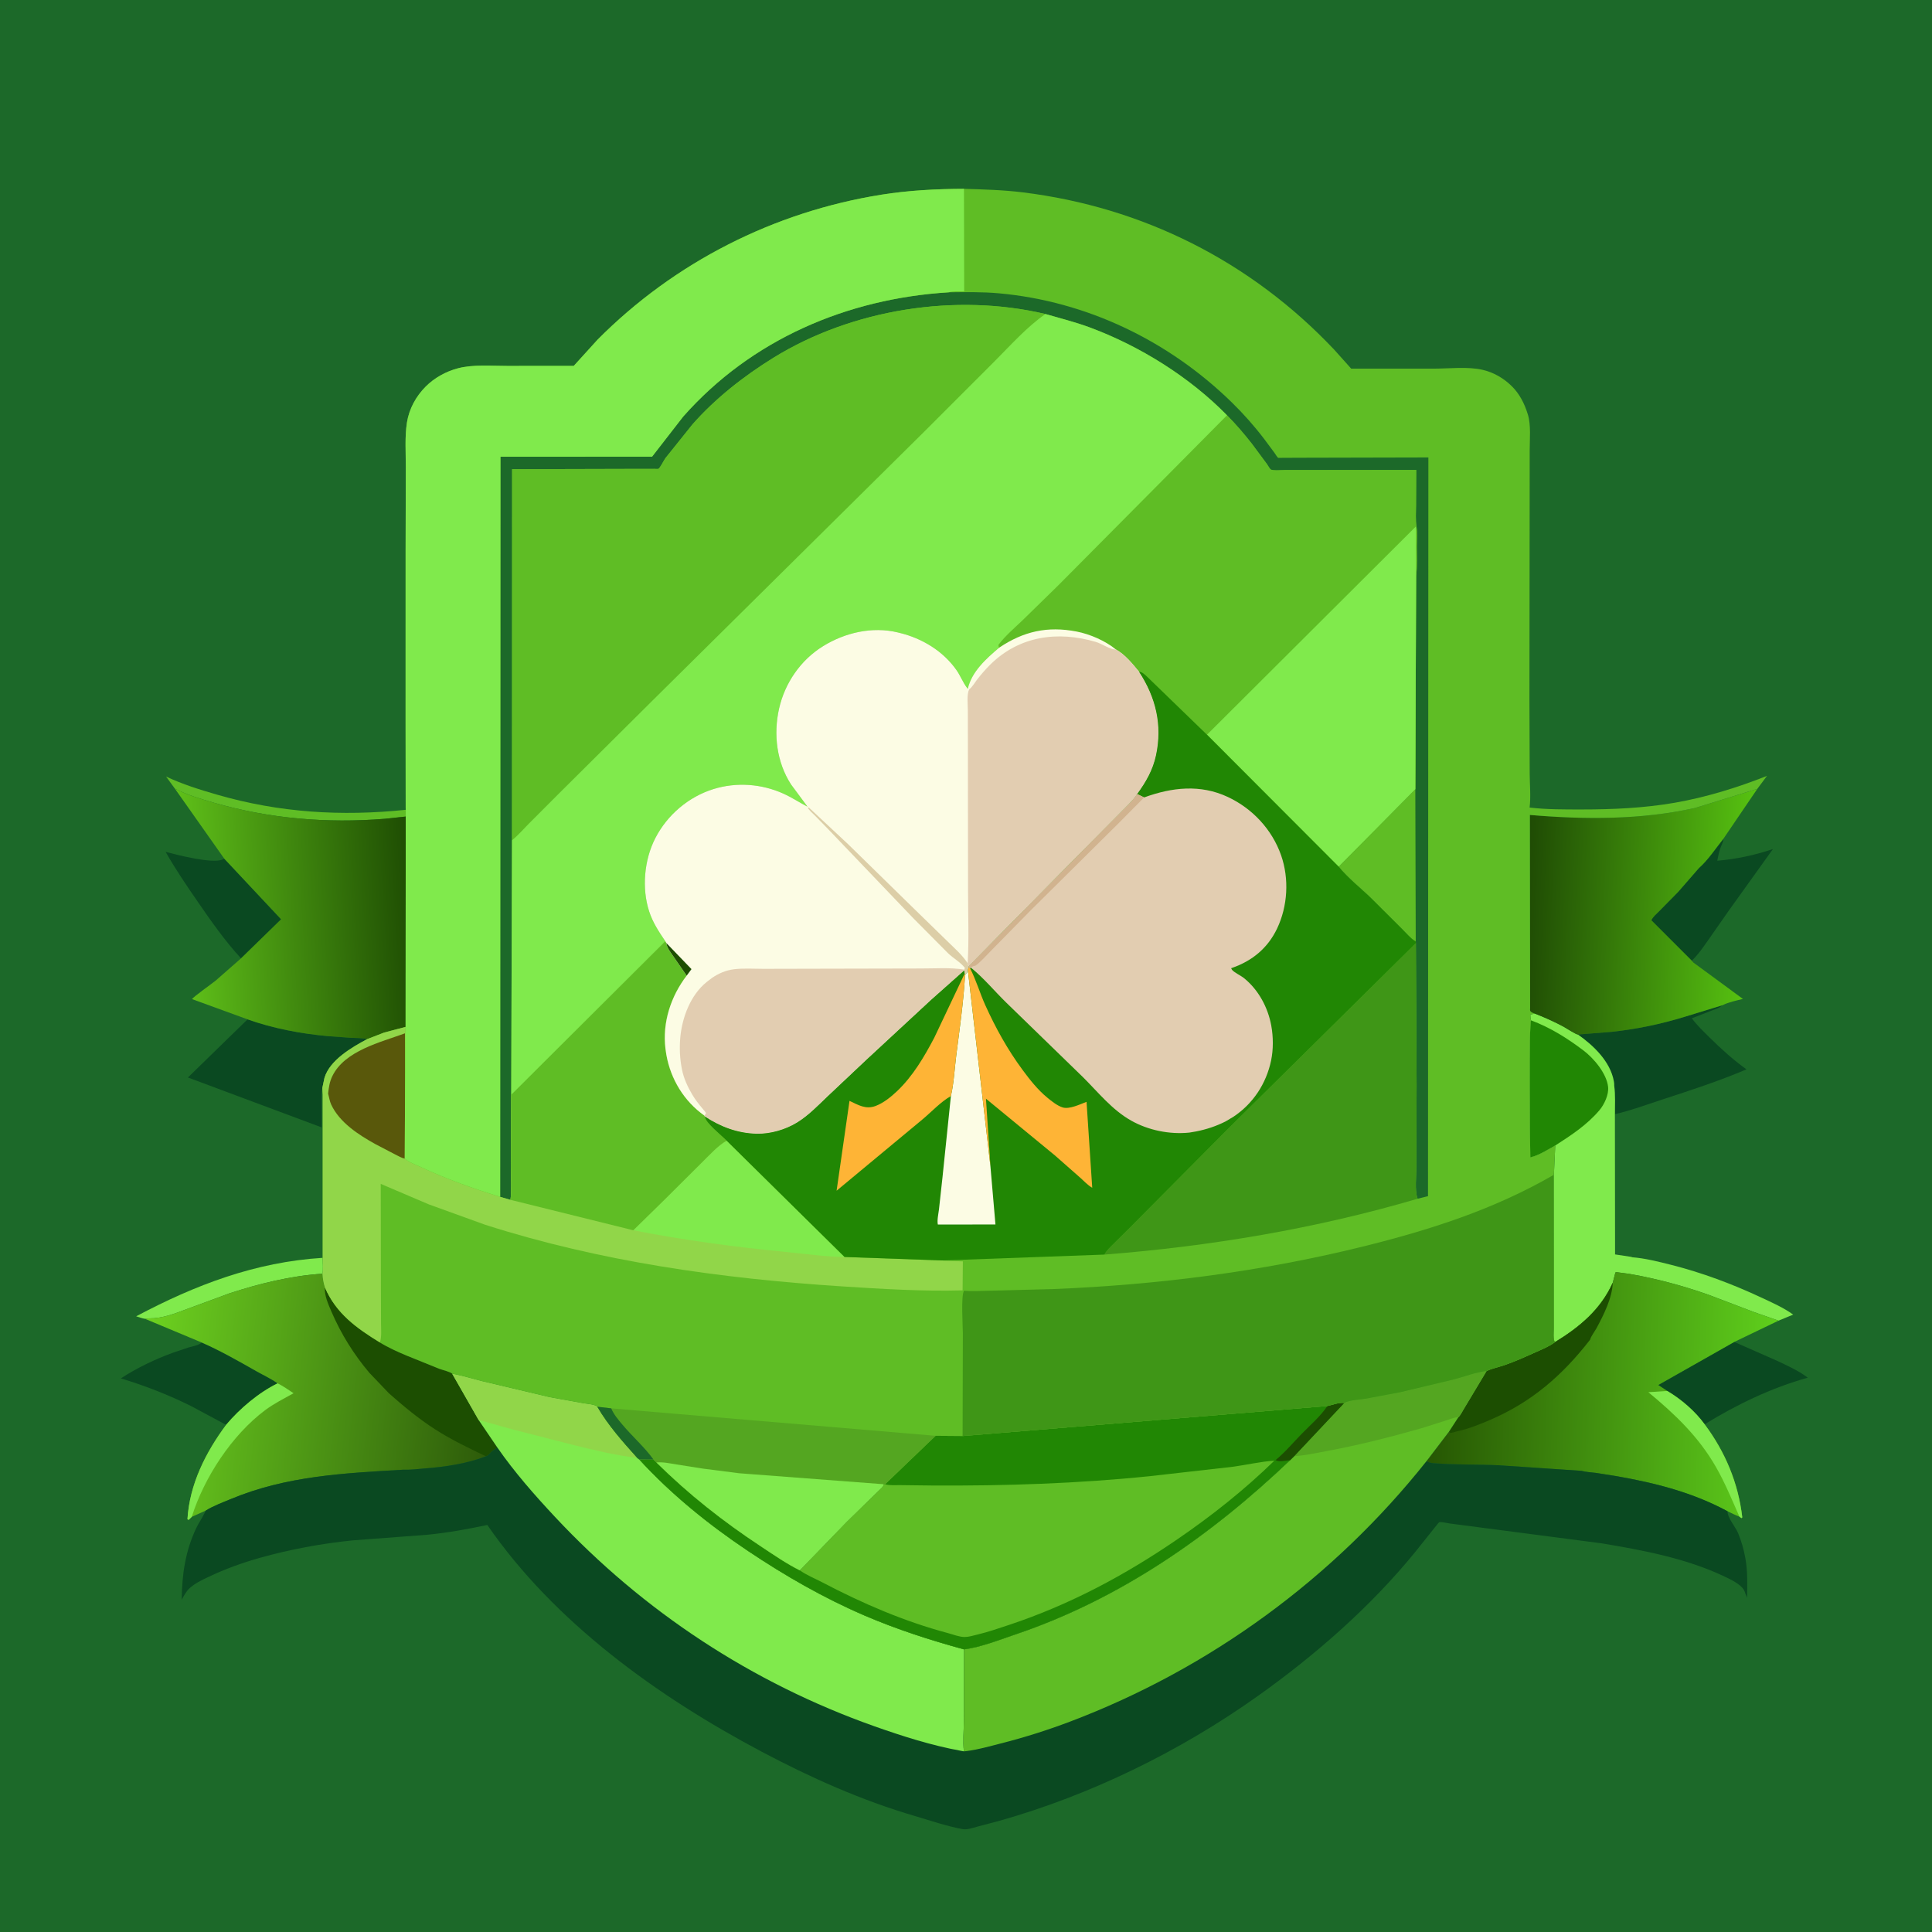 <svg version="1.1" xmlns="http://www.w3.org/2000/svg" style="display: block;" viewBox="0 0 2048 2048" width="1024" height="1024">
<defs>
	<linearGradient id="Gradient1" gradientUnits="userSpaceOnUse" x1="1617.41" y1="959.312" x2="1854.6" y2="970.747">
		<stop class="stop0" offset="0" stop-opacity="1" stop-color="rgb(31,75,4)"/>
		<stop class="stop1" offset="1" stop-opacity="1" stop-color="rgb(87,194,17)"/>
	</linearGradient>
	<linearGradient id="Gradient2" gradientUnits="userSpaceOnUse" x1="434.76" y1="959.973" x2="194.441" y2="974.704">
		<stop class="stop0" offset="0" stop-opacity="1" stop-color="rgb(31,78,3)"/>
		<stop class="stop1" offset="1" stop-opacity="1" stop-color="rgb(95,192,25)"/>
	</linearGradient>
	<linearGradient id="Gradient3" gradientUnits="userSpaceOnUse" x1="1514.16" y1="1470.15" x2="1880.78" y2="1480.31">
		<stop class="stop0" offset="0" stop-opacity="1" stop-color="rgb(38,86,3)"/>
		<stop class="stop1" offset="1" stop-opacity="1" stop-color="rgb(95,207,28)"/>
	</linearGradient>
	<linearGradient id="Gradient4" gradientUnits="userSpaceOnUse" x1="517.193" y1="1505.19" x2="147.658" y2="1464.21">
		<stop class="stop0" offset="0" stop-opacity="1" stop-color="rgb(46,92,10)"/>
		<stop class="stop1" offset="1" stop-opacity="1" stop-color="rgb(109,210,32)"/>
	</linearGradient>
</defs>
<path transform="translate(0,0)" fill="rgb(28,105,41)" d="M -0 -0 L 2048 0 L 2048 2048 L -0 2048 L -0 -0 z"/>
<path transform="translate(0,0)" fill="rgb(95,189,37)" d="M 185.382 835.99 L 176.04 823.171 C 193.484 831.411 211.77 837.077 230.267 842.425 C 296.304 861.516 361.883 865.49 430.117 858.426 L 430.121 865.6 L 407.763 867.973 C 346.757 872.905 285.582 867.823 226.683 850.899 C 212.867 846.929 198.15 842.623 185.382 835.99 z"/>
<path transform="translate(0,0)" fill="rgb(128,234,76)" d="M 153.615 1397.96 C 150.667 1397.61 147.214 1396.17 144.331 1395.34 C 206.97 1362.09 270.666 1337.75 342.083 1333.36 C 342.057 1338.4 342.834 1345.37 341.844 1350.2 C 308.575 1352.3 274.713 1360.67 243.099 1371.04 L 198.01 1387.69 C 184.969 1392.58 172.117 1397.68 157.999 1397.53 C 156.511 1397.52 155.08 1397.74 153.615 1397.96 z"/>
<path transform="translate(0,0)" fill="rgb(10,73,33)" d="M 255.5 1015.89 C 238.761 997.823 223.777 976.446 209.82 956.185 C 197.874 938.845 185.944 921.381 175.588 903.028 C 187.737 906.251 225.401 915.959 236.186 911.03 L 237.742 910.248 L 297.987 974.491 L 255.5 1015.89 z"/>
<path transform="translate(0,0)" fill="rgb(10,73,33)" d="M 1826.92 889.053 C 1826.68 893.094 1824.71 895.893 1823.46 899.651 C 1822.08 903.832 1821.2 908.076 1820.38 912.391 C 1840.27 910.791 1860.48 906.421 1879.39 900.029 L 1832.29 965.722 L 1810.03 997.606 C 1804.77 1004.99 1799.98 1012.13 1793.34 1018.37 L 1750.52 975.543 C 1751.96 972.028 1756.16 968.557 1758.84 965.844 L 1778.88 945.5 L 1800.92 920.197 C 1810.48 911.859 1818.89 899.017 1826.92 889.053 z"/>
<path transform="translate(0,0)" fill="rgb(10,73,33)" d="M 1838.38 1422.52 L 1882.43 1441.9 C 1893.8 1447.23 1906.32 1452.8 1916.32 1460.4 C 1878.17 1470.98 1840.65 1489 1806.98 1509.81 C 1796.96 1495.98 1782.02 1483.11 1767.34 1474.48 L 1757.79 1468.18 L 1838.38 1422.52 z"/>
<path transform="translate(0,0)" fill="rgb(10,73,33)" d="M 239.693 1510.4 L 202.79 1490.62 C 178.655 1478.58 153.909 1468.98 128.137 1461.13 C 145.303 1449.95 164.313 1440.86 183.541 1433.86 L 200.087 1428.3 C 204.107 1427.11 208.728 1426.53 212.303 1424.27 L 213.929 1423.17 C 234.01 1432 252.736 1442.73 271.793 1453.53 C 279.15 1457.7 287.428 1461.52 294.307 1466.4 C 274.278 1476.19 254.022 1493.31 239.693 1510.4 z"/>
<path transform="translate(0,0)" fill="rgb(10,73,33)" d="M 1784.75 1078.18 L 1826 1065.54 L 1825.27 1066.1 C 1823.18 1067.65 1821.49 1068.61 1819.06 1069.47 L 1793.43 1079.44 C 1798.97 1087.02 1805.86 1093.46 1812.52 1100.05 C 1824.64 1112.07 1837.46 1123.59 1851.33 1133.57 C 1822.44 1145.89 1791.63 1155.88 1761.77 1165.64 C 1745.27 1171.04 1728.82 1177.21 1711.87 1181.05 C 1711.88 1171.07 1712.46 1160.72 1711.13 1150.82 C 1711.19 1149.15 1711 1147.61 1710.7 1145.97 C 1706.87 1125.11 1689.2 1108.26 1672.62 1096.61 L 1708.47 1093.79 C 1734.49 1090.96 1759.75 1085.8 1784.75 1078.18 z"/>
<path transform="translate(0,0)" fill="rgb(10,73,33)" d="M 262.421 1080.56 C 289.079 1090.09 319.241 1095.81 347.385 1098.31 L 372.02 1100.09 C 377.705 1100.38 383.718 1100.12 389.235 1101.52 C 373.013 1110.13 349.672 1123.68 343.977 1142.5 L 341.668 1153.41 C 340.221 1158.24 340.729 1163.54 340.749 1168.55 L 340.937 1195.07 L 199.21 1142.18 L 262.421 1080.56 z"/>
<path transform="translate(0,0)" fill="rgb(128,234,76)" d="M 1626.93 1074.4 C 1637.43 1078.5 1647.51 1082.99 1657.46 1088.32 C 1659.8 1089.58 1670.83 1096.76 1672.62 1096.61 C 1689.2 1108.26 1706.87 1125.11 1710.7 1145.97 C 1711 1147.61 1711.19 1149.15 1711.13 1150.82 C 1712.46 1160.72 1711.88 1171.07 1711.87 1181.05 L 1712.04 1329.74 L 1729.64 1332.4 L 1729.8 1332.71 C 1743.66 1333.77 1757.48 1337.26 1770.95 1340.65 C 1803.97 1348.97 1836.3 1361.05 1867.13 1375.49 C 1878.39 1380.76 1890.79 1386.24 1900.85 1393.54 L 1885.33 1399.95 L 1859.33 1390.87 L 1811.4 1372.61 C 1784.19 1362.99 1756.33 1355.48 1727.91 1350.49 L 1714.98 1348.74 C 1713.3 1348.44 1713.98 1348.44 1712.4 1348.84 L 1709.56 1359.84 C 1696.74 1388.34 1674.29 1406.9 1648.2 1422.84 C 1646.16 1419.01 1647.03 1412.63 1647.03 1408.31 L 1647.01 1373.42 L 1646.93 1245.44 L 1647.22 1244.74 L 1648.64 1214.27 C 1640.48 1218.81 1631.32 1224.78 1622.18 1226.89 C 1621.85 1211.59 1620.5 1085.69 1623.02 1081.61 C 1622.28 1079.53 1622.32 1077.68 1622.23 1075.5 L 1626.93 1074.4 z"/>
<path transform="translate(0,0)" fill="rgb(33,135,4)" d="M 1623.02 1081.61 C 1643.56 1089.36 1661.03 1100.33 1678.48 1113.49 C 1689.45 1121.76 1703.11 1137.93 1704.65 1152.12 C 1705.53 1160.34 1700.62 1170.8 1695.45 1176.9 C 1682.22 1192.51 1665.66 1203.31 1648.64 1214.27 C 1640.48 1218.81 1631.32 1224.78 1622.18 1226.89 C 1621.85 1211.59 1620.5 1085.69 1623.02 1081.61 z"/>
<path transform="translate(0,0)" fill="url(#Gradient1)" d="M 1796.5 856.565 L 1862.83 836.247 L 1826.92 889.053 C 1818.89 899.017 1810.48 911.859 1800.92 920.197 L 1778.88 945.5 L 1758.84 965.844 C 1756.16 968.557 1751.96 972.028 1750.52 975.543 L 1793.34 1018.37 L 1795.08 1020.34 L 1847.6 1058.92 C 1840.56 1060.63 1832.48 1062.3 1826 1065.54 L 1784.75 1078.18 C 1759.75 1085.8 1734.49 1090.96 1708.47 1093.79 L 1672.62 1096.61 C 1670.83 1096.76 1659.8 1089.58 1657.46 1088.32 C 1647.51 1082.99 1637.43 1078.5 1626.93 1074.4 C 1625.27 1073.85 1623.77 1073.55 1622.52 1072.23 C 1621.59 1071.24 1621.98 1069.76 1621.98 1068.47 L 1621.75 863.88 C 1679.62 868.822 1739.6 869.132 1796.5 856.565 z"/>
<path transform="translate(0,0)" fill="url(#Gradient2)" d="M 185.382 835.99 C 198.15 842.623 212.867 846.929 226.683 850.899 C 285.582 867.823 346.757 872.905 407.763 867.973 L 430.121 865.6 L 429.962 1088.56 L 407.289 1094.52 L 389.235 1101.52 C 383.718 1100.12 377.705 1100.38 372.02 1100.09 L 347.385 1098.31 C 319.241 1095.81 289.079 1090.09 262.421 1080.56 L 203.609 1059.11 C 204.465 1056.99 224.71 1042.69 228.5 1039.58 L 255.5 1015.89 L 297.987 974.491 L 237.742 910.248 L 185.382 835.99 z"/>
<path transform="translate(0,0)" fill="url(#Gradient3)" d="M 1709.56 1359.84 L 1712.4 1348.84 C 1713.98 1348.44 1713.3 1348.44 1714.98 1348.74 L 1727.91 1350.49 C 1756.33 1355.48 1784.19 1362.99 1811.4 1372.61 L 1859.33 1390.87 L 1885.33 1399.95 L 1838.38 1422.52 L 1757.79 1468.18 L 1767.34 1474.48 C 1782.02 1483.11 1796.96 1495.98 1806.98 1509.81 C 1828.8 1538.99 1842.71 1572.18 1846.88 1608.5 L 1846 1609.28 L 1843.84 1607.68 C 1839.52 1606.16 1835.37 1603.93 1831.23 1601.98 C 1794.11 1582.03 1755.15 1572.12 1713.9 1564.85 L 1691.5 1561.3 C 1686.51 1560.64 1681.23 1560.53 1676.38 1559.16 L 1589.09 1553.26 C 1565.77 1552.16 1542.11 1552.95 1518.9 1550.95 C 1516.15 1550.71 1514.58 1550.12 1512.17 1548.86 L 1535.9 1517.75 L 1545.98 1502.26 C 1547.38 1501.55 1551.34 1494.13 1552.28 1492.61 L 1575.81 1453.37 C 1581.77 1450.55 1588.69 1449.21 1594.95 1447.04 C 1606.04 1443.21 1616.77 1438.35 1627.47 1433.55 C 1634.41 1430.43 1642.1 1427.38 1648.2 1422.84 C 1674.29 1406.9 1696.74 1388.34 1709.56 1359.84 z"/>
<path transform="translate(0,0)" fill="rgb(128,234,76)" d="M 1843.84 1607.68 C 1835.95 1589.82 1828.59 1571.81 1818.84 1554.84 C 1800.44 1522.82 1775.5 1499.08 1747.32 1475.79 L 1767.34 1474.48 C 1782.02 1483.11 1796.96 1495.98 1806.98 1509.81 C 1828.8 1538.99 1842.71 1572.18 1846.88 1608.5 L 1846 1609.28 L 1843.84 1607.68 z"/>
<path transform="translate(0,0)" fill="rgb(28,78,1)" d="M 1709.56 1359.84 C 1709.11 1375.75 1699.8 1394.17 1692.39 1407.89 C 1690.64 1411.11 1686.33 1416.75 1685.59 1420.1 C 1656.37 1457.75 1623.79 1486.22 1579.49 1505.18 C 1568.28 1509.98 1556.67 1514.68 1544.72 1517.22 C 1543.79 1517.42 1542.9 1517.74 1541.99 1517.99 L 1537.51 1519.01 L 1535.9 1517.75 L 1545.98 1502.26 C 1547.38 1501.55 1551.34 1494.13 1552.28 1492.61 L 1575.81 1453.37 C 1581.77 1450.55 1588.69 1449.21 1594.95 1447.04 C 1606.04 1443.21 1616.77 1438.35 1627.47 1433.55 C 1634.41 1430.43 1642.1 1427.38 1648.2 1422.84 C 1674.29 1406.9 1696.74 1388.34 1709.56 1359.84 z"/>
<path transform="translate(0,0)" fill="url(#Gradient4)" d="M 153.615 1397.96 C 155.08 1397.74 156.511 1397.52 157.999 1397.53 C 172.117 1397.68 184.969 1392.58 198.01 1387.69 L 243.099 1371.04 C 274.713 1360.67 308.575 1352.3 341.844 1350.2 C 342.119 1355.5 342.89 1359.72 344.412 1364.76 C 356.387 1392.39 377.707 1407.67 402.694 1423.03 C 411.636 1428.55 421.325 1432.88 431 1436.95 L 465.711 1450.99 C 468.78 1452.14 477.344 1454.16 479.365 1456.17 L 507.347 1505.2 L 527.317 1534.59 C 523.469 1536.69 521.113 1538.32 518.307 1541.68 C 517.306 1542.88 516.51 1543.27 515.03 1543.69 C 495.25 1551.5 471.701 1554.94 450.606 1556.58 C 443.069 1557.17 435.159 1558.28 427.613 1557.94 C 364.585 1561.64 303.755 1564.43 244.525 1589.12 C 235.799 1592.75 226.142 1596.33 218.123 1601.29 L 203.287 1607.9 L 200 1611.13 L 198.715 1610.5 C 200.894 1573.51 217.991 1539.63 239.693 1510.4 C 254.022 1493.31 274.278 1476.19 294.307 1466.4 C 287.428 1461.52 279.15 1457.7 271.793 1453.53 C 252.736 1442.73 234.01 1432 213.929 1423.17 L 153.615 1397.96 z"/>
<path transform="translate(0,0)" fill="rgb(128,234,76)" d="M 294.307 1466.4 C 300.193 1469.32 305.727 1473.26 311.202 1476.89 C 301.014 1482.57 290.447 1487.81 281.079 1494.82 C 245.842 1521.18 216.387 1566.19 203.287 1607.9 L 200 1611.13 L 198.715 1610.5 C 200.894 1573.51 217.991 1539.63 239.693 1510.4 C 254.022 1493.31 274.278 1476.19 294.307 1466.4 z"/>
<path transform="translate(0,0)" fill="rgb(28,78,1)" d="M 412.326 1477 L 391.406 1455.08 C 374.823 1435.39 361.413 1413.86 351.268 1390.2 C 348.02 1382.63 343.683 1372.99 344.412 1364.76 C 356.387 1392.39 377.707 1407.67 402.694 1423.03 C 411.636 1428.55 421.325 1432.88 431 1436.95 L 465.711 1450.99 C 468.78 1452.14 477.344 1454.16 479.365 1456.17 L 507.347 1505.2 L 527.317 1534.59 C 523.469 1536.69 521.113 1538.32 518.307 1541.68 C 517.306 1542.88 516.51 1543.27 515.03 1543.69 C 496.534 1534.85 478.509 1526.27 461.212 1515.14 C 443.521 1503.77 428.059 1490.86 412.326 1477 z"/>
<path transform="translate(0,0)" fill="rgb(10,73,33)" d="M 1424.96 1487.2 C 1430.72 1484.19 1441.03 1483.84 1447.72 1482.73 L 1484.51 1475.85 L 1541.25 1462.3 C 1552.53 1459.33 1564.25 1454.73 1575.81 1453.37 L 1552.28 1492.61 C 1551.34 1494.13 1547.38 1501.55 1545.98 1502.26 L 1535.9 1517.75 L 1512.17 1548.86 C 1514.58 1550.12 1516.15 1550.71 1518.9 1550.95 C 1542.11 1552.95 1565.77 1552.16 1589.09 1553.26 L 1676.38 1559.16 C 1681.23 1560.53 1686.51 1560.64 1691.5 1561.3 L 1713.9 1564.85 C 1755.15 1572.12 1794.11 1582.03 1831.23 1601.98 C 1831.31 1609.32 1839.54 1618.21 1842.5 1625.27 C 1846.03 1633.71 1848.55 1642.93 1850.19 1651.93 C 1852.72 1665.75 1852.12 1679.71 1852.06 1693.71 L 1850.05 1689 C 1849.4 1687.19 1849.62 1687.2 1848.65 1685.5 C 1845.04 1679.16 1834.47 1674.24 1828.06 1671.18 C 1787.67 1651.9 1741.73 1643.33 1697.87 1636 L 1570.83 1619.41 L 1537 1614.99 C 1534.37 1614.65 1528.19 1613.08 1525.79 1613.57 C 1525.3 1613.67 1523.53 1615.98 1523.06 1616.53 L 1500.1 1645.28 C 1452.9 1703.32 1393.59 1755.08 1332.71 1798.29 C 1250.57 1856.58 1156 1902.92 1059 1930.24 L 1036.04 1936.31 C 1030.95 1937.69 1025.3 1939.86 1020.01 1938.88 C 1003.4 1935.8 986.281 1929.9 970.045 1925.13 C 913.255 1908.48 859.363 1884.41 807.163 1856.74 C 697.155 1798.41 587.959 1720.01 516.564 1616.51 C 495.614 1620.97 474.537 1624.78 453.205 1626.88 L 373.528 1632.89 C 340.701 1636.27 307.389 1642.37 275.6 1651.34 C 256.955 1656.59 238.558 1663.2 221.062 1671.56 C 213.939 1674.96 206.524 1678.39 200.696 1683.84 C 197.15 1687.15 194.937 1691.64 192.593 1695.83 C 192.965 1668.9 196.366 1644.61 207.93 1620 C 210.707 1614.09 214.61 1608.82 217.346 1602.99 L 218.123 1601.29 C 226.142 1596.33 235.799 1592.75 244.525 1589.12 C 303.755 1564.43 364.585 1561.64 427.613 1557.94 C 435.159 1558.28 443.069 1557.17 450.606 1556.58 C 471.701 1554.94 495.25 1551.5 515.03 1543.69 C 516.51 1543.27 517.306 1542.88 518.307 1541.68 C 521.113 1538.32 523.469 1536.69 527.317 1534.59 L 507.347 1505.2 L 479.365 1456.17 C 490.082 1458.2 500.738 1461.5 511.329 1464.17 L 582.656 1481.07 L 618.644 1487.56 C 622.312 1488.18 630.491 1488.66 633.176 1491.17 C 644.663 1510.96 660.225 1528.4 675.477 1545.37 L 677.634 1547.07 L 692.714 1547.17 L 695.864 1550.27 C 730.169 1584.12 766.393 1612.67 806.584 1639.19 C 819.808 1647.92 833.592 1657.54 847.782 1664.57 L 897.564 1613.17 L 934.605 1577.02 C 935.887 1575.73 936.321 1575.1 936.707 1573.34 L 938.216 1573.34 L 991.724 1522 L 1020.4 1522.23 L 1407.08 1490.42 C 1413.14 1489.14 1418.66 1486.59 1424.96 1487.2 z"/>
<path transform="translate(0,0)" fill="rgb(128,234,76)" d="M 479.365 1456.17 C 490.082 1458.2 500.738 1461.5 511.329 1464.17 L 582.656 1481.07 L 618.644 1487.56 C 622.312 1488.18 630.491 1488.66 633.176 1491.17 C 644.663 1510.96 660.225 1528.4 675.477 1545.37 L 677.634 1547.07 C 711.439 1583.99 751.156 1616.08 792.701 1643.91 C 832.052 1670.26 872.74 1693.69 916.299 1712.44 C 950.51 1727.16 985.999 1738.58 1021.9 1748.41 L 1021.73 1823.81 C 1021.73 1834.22 1020.46 1846.35 1021.8 1856.5 L 1018.46 1855.9 C 987.516 1850.28 956.534 1840.4 926.909 1829.92 C 797.255 1784.02 682.044 1708.3 588.182 1607.84 C 566.604 1584.74 545.338 1560.56 527.317 1534.59 L 507.347 1505.2 L 479.365 1456.17 z"/>
<path transform="translate(0,0)" fill="rgb(145,214,73)" d="M 479.365 1456.17 C 490.082 1458.2 500.738 1461.5 511.329 1464.17 L 582.656 1481.07 L 618.644 1487.56 C 622.312 1488.18 630.491 1488.66 633.176 1491.17 C 644.663 1510.96 660.225 1528.4 675.477 1545.37 C 652.349 1542.75 630.289 1537.29 607.739 1531.73 L 541.946 1514.86 L 507.347 1505.2 L 479.365 1456.17 z"/>
<path transform="translate(0,0)" fill="rgb(95,189,37)" d="M 1424.96 1487.2 C 1430.72 1484.19 1441.03 1483.84 1447.72 1482.73 L 1484.51 1475.85 L 1541.25 1462.3 C 1552.53 1459.33 1564.25 1454.73 1575.81 1453.37 L 1552.28 1492.61 C 1551.34 1494.13 1547.38 1501.55 1545.98 1502.26 L 1535.9 1517.75 L 1512.17 1548.86 C 1413.6 1673.01 1282.45 1768.9 1134.19 1825.02 C 1110.23 1834.09 1085.82 1841.79 1061 1848.1 C 1048.98 1851.16 1036.8 1854.66 1024.48 1856.24 L 1021.8 1856.5 C 1020.46 1846.35 1021.73 1834.22 1021.73 1823.81 L 1021.9 1748.41 C 1040.18 1745.98 1059.13 1738.38 1076.57 1732.49 C 1187.23 1695.12 1283.59 1627.9 1367.55 1547.84 L 1371.95 1543.56 L 1424.96 1487.2 z"/>
<path transform="translate(0,0)" fill="rgb(84,166,33)" d="M 1424.96 1487.2 C 1430.72 1484.19 1441.03 1483.84 1447.72 1482.73 L 1484.51 1475.85 L 1541.25 1462.3 C 1552.53 1459.33 1564.25 1454.73 1575.81 1453.37 L 1552.28 1492.61 C 1551.34 1494.13 1547.38 1501.55 1545.98 1502.26 C 1541.29 1502.47 1536.35 1504.59 1531.89 1506.05 L 1506.24 1514.16 C 1473.24 1523.51 1439.49 1532.13 1405.73 1538.31 C 1394.69 1540.33 1383.15 1542.99 1371.95 1543.56 L 1424.96 1487.2 z"/>
<path transform="translate(0,0)" fill="rgb(95,189,37)" d="M 1407.08 1490.42 C 1413.14 1489.14 1418.66 1486.59 1424.96 1487.2 L 1371.95 1543.56 L 1367.55 1547.84 C 1283.59 1627.9 1187.23 1695.12 1076.57 1732.49 C 1059.13 1738.38 1040.18 1745.98 1021.9 1748.41 C 985.999 1738.58 950.51 1727.16 916.299 1712.44 C 872.74 1693.69 832.052 1670.26 792.701 1643.91 C 751.156 1616.08 711.439 1583.99 677.634 1547.07 L 692.714 1547.17 L 695.864 1550.27 C 730.169 1584.12 766.393 1612.67 806.584 1639.19 C 819.808 1647.92 833.592 1657.54 847.782 1664.57 L 897.564 1613.17 L 934.605 1577.02 C 935.887 1575.73 936.321 1575.1 936.707 1573.34 L 938.216 1573.34 L 991.724 1522 L 1020.4 1522.23 L 1407.08 1490.42 z"/>
<path transform="translate(0,0)" fill="rgb(33,135,4)" d="M 1407.08 1490.42 C 1413.14 1489.14 1418.66 1486.59 1424.96 1487.2 L 1371.95 1543.56 L 1367.55 1547.84 C 1283.59 1627.9 1187.23 1695.12 1076.57 1732.49 C 1059.13 1738.38 1040.18 1745.98 1021.9 1748.41 C 985.999 1738.58 950.51 1727.16 916.299 1712.44 C 872.74 1693.69 832.052 1670.26 792.701 1643.91 C 751.156 1616.08 711.439 1583.99 677.634 1547.07 L 692.714 1547.17 L 695.864 1550.27 C 730.169 1584.12 766.393 1612.67 806.584 1639.19 C 819.808 1647.92 833.592 1657.54 847.782 1664.57 C 854.918 1669.69 863.852 1673.26 871.666 1677.35 C 914.361 1699.72 958.293 1718.75 1005 1731.19 C 1010.44 1732.64 1017.03 1735.32 1022.59 1735.29 C 1027 1735.27 1031.79 1733.75 1036.07 1732.72 C 1047.48 1729.98 1058.85 1726.06 1069.99 1722.35 C 1134.23 1700.93 1192.19 1669.95 1247.98 1631.76 C 1284.61 1606.68 1319.04 1579.39 1350.87 1548.39 C 1336.15 1549.27 1321.25 1552.91 1306.6 1554.86 L 1219 1564.78 C 1142.71 1572.63 1065.29 1575.14 988.606 1574.71 L 954.026 1574.29 C 949.204 1574.21 942.71 1574.85 938.216 1573.34 L 991.724 1522 L 1020.4 1522.23 L 1407.08 1490.42 z"/>
<path transform="translate(0,0)" fill="rgb(28,78,1)" d="M 1407.08 1490.42 C 1413.14 1489.14 1418.66 1486.59 1424.96 1487.2 L 1371.95 1543.56 L 1367.55 1547.84 C 1362.7 1548.3 1356.38 1550.07 1352.09 1547.8 C 1361.92 1539.81 1370.57 1529.45 1379.42 1520.36 C 1388.39 1511.14 1400 1501.15 1407.08 1490.42 z"/>
<path transform="translate(0,0)" fill="rgb(95,189,37)" d="M 1021.84 200.17 C 1042.66 200.774 1063.28 201.344 1083.98 203.882 C 1211.53 219.518 1326.01 277.177 1414.21 370.558 L 1432.33 390.765 L 1519.93 390.769 C 1536.4 390.763 1555.54 388.386 1571.57 392.019 C 1583.36 394.692 1594 400.951 1602.58 409.392 C 1610.56 417.242 1615.83 427.413 1619.15 438 L 1619.64 439.5 C 1623.06 450.743 1621.52 465.929 1621.54 477.727 L 1621.49 541.1 L 1621.26 741.37 L 1621.55 820.175 C 1621.61 831.654 1622.86 844.718 1621.45 856.042 C 1639.63 858.188 1658.46 858.07 1676.75 858.075 C 1709.55 858.083 1742.68 856.586 1775.06 850.985 C 1808.27 845.24 1841.78 834.874 1873.07 822.478 L 1862.83 836.247 L 1796.5 856.565 C 1739.6 869.132 1679.62 868.822 1621.75 863.88 L 1621.98 1068.47 C 1621.98 1069.76 1621.59 1071.24 1622.52 1072.23 C 1623.77 1073.55 1625.27 1073.85 1626.93 1074.4 L 1622.23 1075.5 C 1622.32 1077.68 1622.28 1079.53 1623.02 1081.61 C 1620.5 1085.69 1621.85 1211.59 1622.18 1226.89 C 1631.32 1224.78 1640.48 1218.81 1648.64 1214.27 L 1647.22 1244.74 L 1646.93 1245.44 L 1647.01 1373.42 L 1647.03 1408.31 C 1647.03 1412.63 1646.16 1419.01 1648.2 1422.84 C 1642.1 1427.38 1634.41 1430.43 1627.47 1433.55 C 1616.77 1438.35 1606.04 1443.21 1594.95 1447.04 C 1588.69 1449.21 1581.77 1450.55 1575.81 1453.37 C 1564.25 1454.73 1552.53 1459.33 1541.25 1462.3 L 1484.51 1475.85 L 1447.72 1482.73 C 1441.03 1483.84 1430.72 1484.19 1424.96 1487.2 C 1418.66 1486.59 1413.14 1489.14 1407.08 1490.42 L 1020.4 1522.23 L 991.724 1522 L 938.216 1573.34 L 936.707 1573.34 C 936.321 1575.1 935.887 1575.73 934.605 1577.02 L 897.564 1613.17 L 847.782 1664.57 C 833.592 1657.54 819.808 1647.92 806.584 1639.19 C 766.393 1612.67 730.169 1584.12 695.864 1550.27 L 692.714 1547.17 L 677.634 1547.07 L 675.477 1545.37 C 660.225 1528.4 644.663 1510.96 633.176 1491.17 C 630.491 1488.66 622.312 1488.18 618.644 1487.56 L 582.656 1481.07 L 511.329 1464.17 C 500.738 1461.5 490.082 1458.2 479.365 1456.17 C 477.344 1454.16 468.78 1452.14 465.711 1450.99 L 431 1436.95 C 421.325 1432.88 411.636 1428.55 402.694 1423.03 C 377.707 1407.67 356.387 1392.39 344.412 1364.76 C 342.89 1359.72 342.119 1355.5 341.844 1350.2 C 342.834 1345.37 342.057 1338.4 342.083 1333.36 L 342.083 1160.34 L 341.668 1153.41 L 343.977 1142.5 C 349.672 1123.68 373.013 1110.13 389.235 1101.52 L 407.289 1094.52 L 429.962 1088.56 L 430.121 865.6 L 430.117 858.426 L 430.052 856.666 L 429.947 765.107 L 429.969 582.972 L 430.176 495.363 C 430.228 479.973 428.988 463.077 431.393 447.866 C 433.685 433.372 440.906 420.226 451.154 409.887 C 460.385 400.574 472.753 393.74 485.435 390.42 C 501.624 386.181 520.697 387.92 537.392 387.899 L 608.195 387.863 L 633.519 359.969 C 714.945 278.058 820.31 224.565 934.5 206.358 C 963.277 201.77 992.737 200.276 1021.84 200.17 z"/>
<path transform="translate(0,0)" fill="rgb(84,166,33)" d="M 633.176 1491.17 L 647.916 1492.92 L 991.724 1522 L 938.216 1573.34 L 936.707 1573.34 C 936.321 1575.1 935.887 1575.73 934.605 1577.02 L 897.564 1613.17 L 847.782 1664.57 C 833.592 1657.54 819.808 1647.92 806.584 1639.19 C 766.393 1612.67 730.169 1584.12 695.864 1550.27 L 692.714 1547.17 L 677.634 1547.07 L 675.477 1545.37 C 660.225 1528.4 644.663 1510.96 633.176 1491.17 z"/>
<path transform="translate(0,0)" fill="rgb(28,105,41)" d="M 633.176 1491.17 L 647.916 1492.92 C 650.515 1499.27 655.433 1505 659.817 1510.23 C 670.255 1522.67 683.345 1534.09 692.714 1547.17 L 677.634 1547.07 L 675.477 1545.37 C 660.225 1528.4 644.663 1510.96 633.176 1491.17 z"/>
<path transform="translate(0,0)" fill="rgb(128,234,76)" d="M 695.864 1550.27 C 703.173 1549.63 709.981 1551.23 717.156 1552.38 L 745.1 1556.79 L 783.58 1561.71 L 936.707 1573.34 C 936.321 1575.1 935.887 1575.73 934.605 1577.02 L 897.564 1613.17 L 847.782 1664.57 C 833.592 1657.54 819.808 1647.92 806.584 1639.19 C 766.393 1612.67 730.169 1584.12 695.864 1550.27 z"/>
<path transform="translate(0,0)" fill="rgb(28,105,41)" d="M 1005.61 309.861 C 1023.28 309.674 1041.24 309.325 1058.84 310.915 C 1152.14 319.345 1238.86 361.265 1305.64 426.436 C 1317.95 438.445 1329.73 451.723 1340.14 465.41 L 1351.09 480.16 C 1351.9 481.265 1353.89 484.655 1354.88 485.326 C 1355.1 485.479 1359.37 485.307 1359.74 485.305 L 1383.17 485.217 L 1514.13 484.912 L 1513.74 1267.99 L 1502.72 1270.71 L 1502.4 1269.7 C 1499.69 1261.41 1501.38 1247.17 1501.34 1238.25 L 1501.66 1150.18 L 1500.89 999.749 L 1500.75 998.064 C 1495.15 994.794 1490.36 988.838 1485.78 984.274 L 1453.94 952.608 C 1442.57 941.462 1428.98 931.03 1419.02 918.679 L 1500.29 836.556 L 1501.16 610.061 C 1502.59 600.041 1501.85 588.94 1501.89 578.788 C 1501.92 572.402 1502.66 564.909 1501.63 558.661 C 1500.39 551.188 1501.04 543.016 1501.07 535.443 L 1501.25 498.156 L 1361.38 498.316 C 1358.24 498.301 1349.75 499.151 1347.1 497.736 C 1346.08 497.191 1343.95 493.239 1343.05 492 L 1327.01 470.353 C 1318.77 459.831 1310.09 449.711 1300.69 440.221 C 1260.93 399.605 1208.1 366.663 1154.88 346.977 C 1139.52 341.293 1123.86 337.442 1108.18 332.866 C 1012.94 310.421 903.238 327.762 819.875 379.245 C 788.741 398.472 758.22 422.35 734.026 449.895 L 705.398 485.627 C 703.623 488.06 699.987 495.646 697.981 497.001 C 697.603 497.257 694.248 497.006 693.495 497.007 L 672.298 497.037 L 542.861 497.373 L 542.736 890.719 L 541.918 1160.42 L 541.521 1236.62 C 541.556 1248.1 542.547 1260.53 541.167 1271.87 L 530.189 1268.72 L 530.505 484.166 L 691.233 484.084 L 724.219 441.588 C 796.458 359.878 897.835 316.534 1005.61 309.861 z"/>
<path transform="translate(0,0)" fill="rgb(95,189,37)" d="M 1419.02 918.679 L 1500.29 836.556 L 1500.75 998.064 C 1495.15 994.794 1490.36 988.838 1485.78 984.274 L 1453.94 952.608 C 1442.57 941.462 1428.98 931.03 1419.02 918.679 z"/>
<path transform="translate(0,0)" fill="rgb(63,150,23)" d="M 1500.89 999.749 L 1501.66 1150.18 L 1501.34 1238.25 C 1501.38 1247.17 1499.69 1261.41 1502.4 1269.7 L 1502.72 1270.71 C 1394.88 1302.46 1282.73 1321.18 1170.72 1329.91 C 1172.85 1325.66 1177.21 1321.72 1180.55 1318.4 L 1198 1301.11 L 1301.38 1196.99 L 1500.89 999.749 z"/>
<path transform="translate(0,0)" fill="rgb(145,214,73)" d="M 705.214 997.674 L 706.296 999.575 C 707.073 1004.69 710.401 1008.86 713.277 1013.04 L 727.916 1034.21 C 711.119 1056.11 701.989 1083.92 705.415 1111.66 L 705.663 1113.5 C 709.014 1139.36 722.127 1163.48 742.758 1179.65 L 746.815 1182.7 L 747.196 1183.56 C 747.582 1190.18 765.305 1203.83 770.265 1209.15 L 895.245 1332.44 L 999.468 1336.14 L 1000.51 1336.3 L 1020.68 1337.12 L 1020.39 1367.86 C 977.941 1369.02 934.263 1366.32 891.902 1363.57 C 764.258 1355.28 636.57 1337.39 514.382 1298.33 L 454.763 1276.77 L 403.588 1254.96 L 403.772 1367.46 L 403.902 1402.73 C 403.909 1409.2 404.78 1416.9 402.694 1423.03 C 377.707 1407.67 356.387 1392.39 344.412 1364.76 C 342.89 1359.72 342.119 1355.5 341.844 1350.2 C 342.834 1345.37 342.057 1338.4 342.083 1333.36 L 342.083 1160.34 L 341.668 1153.41 L 343.977 1142.5 C 349.672 1123.68 373.013 1110.13 389.235 1101.52 L 407.289 1094.52 L 429.962 1088.56 L 429.375 1157.26 L 429.066 1228.18 C 433.676 1232.19 440.356 1234.43 445.915 1237.03 C 473.192 1249.83 501.446 1259.8 530.189 1268.72 L 541.167 1271.87 C 542.547 1260.53 541.556 1248.1 541.521 1236.62 L 541.918 1160.42 L 705.214 997.674 z"/>
<path transform="translate(0,0)" fill="rgb(89,88,11)" d="M 347.805 1159.33 C 348.527 1152.64 349.315 1146.9 352.294 1140.74 C 365.376 1113.7 403.669 1104.79 429.266 1095.38 L 429.375 1157.26 L 429.066 1228.18 C 425.639 1227.53 422.297 1225.43 419.143 1223.89 L 398 1212.85 C 380.256 1203.04 359.842 1189.89 351.059 1170.82 C 349.403 1167.23 348.903 1163.13 347.805 1159.33 z"/>
<path transform="translate(0,0)" fill="rgb(128,234,76)" d="M 671.308 1304.13 L 703.73 1272.4 L 744.9 1231.43 C 752.598 1223.93 760.89 1214.48 770.265 1209.15 L 895.245 1332.44 C 875.117 1332.18 854.536 1329.22 834.477 1327.28 C 779.711 1321.97 725.313 1314.73 671.308 1304.13 z"/>
<path transform="translate(0,0)" fill="rgb(95,189,37)" d="M 705.214 997.674 L 706.296 999.575 C 707.073 1004.69 710.401 1008.86 713.277 1013.04 L 727.916 1034.21 C 711.119 1056.11 701.989 1083.92 705.415 1111.66 L 705.663 1113.5 C 709.014 1139.36 722.127 1163.48 742.758 1179.65 L 746.815 1182.7 L 747.196 1183.56 C 747.582 1190.18 765.305 1203.83 770.265 1209.15 C 760.89 1214.48 752.598 1223.93 744.9 1231.43 L 703.73 1272.4 L 671.308 1304.13 L 541.167 1271.87 C 542.547 1260.53 541.556 1248.1 541.521 1236.62 L 541.918 1160.42 L 705.214 997.674 z"/>
<path transform="translate(0,0)" fill="rgb(63,150,23)" d="M 1021.9 1368.19 C 1030.95 1369.11 1040.96 1368.25 1050.11 1368.17 L 1117.63 1366.42 C 1227.81 1361.87 1337.12 1347.97 1444.26 1321.5 C 1515 1304.03 1583.58 1282.19 1646.93 1245.44 L 1647.01 1373.42 L 1647.03 1408.31 C 1647.03 1412.63 1646.16 1419.01 1648.2 1422.84 C 1642.1 1427.38 1634.41 1430.43 1627.47 1433.55 C 1616.77 1438.35 1606.04 1443.21 1594.95 1447.04 C 1588.69 1449.21 1581.77 1450.55 1575.81 1453.37 C 1564.25 1454.73 1552.53 1459.33 1541.25 1462.3 L 1484.51 1475.85 L 1447.72 1482.73 C 1441.03 1483.84 1430.72 1484.19 1424.96 1487.2 C 1418.66 1486.59 1413.14 1489.14 1407.08 1490.42 L 1020.4 1522.23 L 1020.67 1413.25 C 1020.64 1405.35 1018.55 1373.58 1021.9 1368.19 z"/>
<path transform="translate(0,0)" fill="rgb(95,189,37)" d="M 1300.69 440.221 C 1310.09 449.711 1318.77 459.831 1327.01 470.353 L 1343.05 492 C 1343.95 493.239 1346.08 497.191 1347.1 497.736 C 1349.75 499.151 1358.24 498.301 1361.38 498.316 L 1501.25 498.156 L 1501.07 535.443 C 1501.04 543.016 1500.39 551.188 1501.63 558.661 C 1502.66 564.909 1501.92 572.402 1501.89 578.788 C 1501.85 588.94 1502.59 600.041 1501.16 610.061 L 1500.29 836.556 L 1419.02 918.679 L 1279.46 778.83 L 1215.5 716.874 C 1212.95 714.725 1210.93 712.31 1207.43 712.077 C 1200.47 703.643 1192.63 693.884 1182.95 688.507 C 1171.76 679.287 1155.43 672.208 1141.27 669.464 C 1110.37 663.478 1084.9 669.204 1059.02 686.66 C 1058.54 685.561 1058.54 684.682 1058.44 683.5 C 1065.9 673.695 1075.5 665.618 1084.37 657.118 L 1121.44 620.863 L 1232.68 508.817 L 1300.69 440.221 z"/>
<path transform="translate(0,0)" fill="rgb(128,234,76)" d="M 1279.46 778.83 L 1500.95 558.038 L 1501.16 610.061 L 1500.29 836.556 L 1419.02 918.679 L 1279.46 778.83 z"/>
<path transform="translate(0,0)" fill="rgb(95,189,37)" d="M 542.736 890.719 L 542.861 497.373 L 672.298 497.037 L 693.495 497.007 C 694.248 497.006 697.603 497.257 697.981 497.001 C 699.987 495.646 703.623 488.06 705.398 485.627 L 734.026 449.895 C 758.22 422.35 788.741 398.472 819.875 379.245 C 903.238 327.762 1012.94 310.421 1108.18 332.866 C 1088.65 346.451 1071.5 365.72 1054.71 382.555 L 981.711 455.603 L 692.434 741.881 L 591.87 841.788 L 560.495 873.215 C 554.772 878.957 549.05 885.68 542.736 890.719 z"/>
<path transform="translate(0,0)" fill="rgb(128,234,76)" d="M 430.117 858.426 L 430.052 856.666 L 429.947 765.107 L 429.969 582.972 L 430.176 495.363 C 430.228 479.973 428.988 463.077 431.393 447.866 C 433.685 433.372 440.906 420.226 451.154 409.887 C 460.385 400.574 472.753 393.74 485.435 390.42 C 501.624 386.181 520.697 387.92 537.392 387.899 L 608.195 387.863 L 633.519 359.969 C 714.945 278.058 820.31 224.565 934.5 206.358 C 963.277 201.77 992.737 200.276 1021.84 200.17 L 1022.08 308.921 C 1016.88 308.999 1010.59 308.405 1005.61 309.861 C 897.835 316.534 796.458 359.878 724.219 441.588 L 691.233 484.084 L 530.505 484.166 L 530.189 1268.72 C 501.446 1259.8 473.192 1249.83 445.915 1237.03 C 440.356 1234.43 433.676 1232.19 429.066 1228.18 L 429.375 1157.26 L 429.962 1088.56 L 430.121 865.6 L 430.117 858.426 z"/>
<path transform="translate(0,0)" fill="rgb(128,234,76)" d="M 1108.18 332.866 C 1123.86 337.442 1139.52 341.293 1154.88 346.977 C 1208.1 366.663 1260.93 399.605 1300.69 440.221 L 1232.68 508.817 L 1121.44 620.863 L 1084.37 657.118 C 1075.5 665.618 1065.9 673.695 1058.44 683.5 C 1058.54 684.682 1058.54 685.561 1059.02 686.66 C 1045.43 698.182 1029.9 712.034 1025.9 730.182 L 1025.13 729.203 C 1020.81 723.576 1018.13 716.363 1013.98 710.428 C 999.806 690.133 977.352 676.565 953.5 670.85 L 951.557 670.371 C 924.497 663.824 895.394 670.679 872.121 685.194 C 848.541 699.901 831.98 724.101 825.87 751.094 C 819.715 778.293 823.258 807.906 838.53 831.544 L 856.018 855.153 C 847.392 850.663 839.291 845.265 830.413 841.27 C 807.174 830.813 780.753 828.894 756.36 836.428 C 729.931 844.592 707.346 863.846 694.684 888.422 C 682.859 911.373 680.137 941.538 688.149 966.16 C 691.979 977.931 698.326 987.511 705.214 997.674 L 541.918 1160.42 L 542.736 890.719 C 549.05 885.68 554.772 878.957 560.495 873.215 L 591.87 841.788 L 692.434 741.881 L 981.711 455.603 L 1054.71 382.555 C 1071.5 365.72 1088.65 346.451 1108.18 332.866 z"/>
<path transform="translate(0,0)" fill="rgb(252,252,228)" d="M 1059.02 686.66 C 1084.9 669.204 1110.37 663.478 1141.27 669.464 C 1155.43 672.208 1171.76 679.287 1182.95 688.507 C 1192.63 693.884 1200.47 703.643 1207.43 712.077 C 1225.23 739.232 1232.29 768.487 1225.43 800.614 C 1222.11 816.192 1214.75 829.006 1205.44 841.729 C 1201.28 848.422 1194.85 854.113 1189.38 859.755 L 1156.49 892.926 L 1068.07 982.488 L 1027.15 1024.02 L 1026.7 1025.46 C 1026.4 1026.85 1026 1028.11 1026.11 1029.53 L 1023.01 1033.71 L 1022.55 1032.1 L 1022.07 1028.8 L 986.984 1059.98 L 918.389 1123.52 L 877.658 1161.91 C 867.41 1171.65 857.096 1182.5 844.995 1189.92 C 832.585 1197.53 816.767 1202.12 802.201 1201.81 C 782.06 1201.38 763.88 1194.57 747.196 1183.56 L 746.815 1182.7 L 742.758 1179.65 C 722.127 1163.48 709.014 1139.36 705.663 1113.5 L 705.415 1111.66 C 701.989 1083.92 711.119 1056.11 727.916 1034.21 L 713.277 1013.04 C 710.401 1008.86 707.073 1004.69 706.296 999.575 L 705.214 997.674 C 698.326 987.511 691.979 977.931 688.149 966.16 C 680.137 941.538 682.859 911.373 694.684 888.422 C 707.346 863.846 729.931 844.592 756.36 836.428 C 780.753 828.894 807.174 830.813 830.413 841.27 C 839.291 845.265 847.392 850.663 856.018 855.153 L 838.53 831.544 C 823.258 807.906 819.715 778.293 825.87 751.094 C 831.98 724.101 848.541 699.901 872.121 685.194 C 895.394 670.679 924.497 663.824 951.557 670.371 L 953.5 670.85 C 977.352 676.565 999.806 690.133 1013.98 710.428 C 1018.13 716.363 1020.81 723.576 1025.13 729.203 L 1025.9 730.182 C 1029.9 712.034 1045.43 698.182 1059.02 686.66 z"/>
<path transform="translate(0,0)" fill="rgb(28,78,1)" d="M 706.296 999.575 L 732.994 1027.31 L 727.916 1034.21 L 713.277 1013.04 C 710.401 1008.86 707.073 1004.69 706.296 999.575 z"/>
<path transform="translate(0,0)" fill="rgb(220,206,167)" d="M 1022.15 1027.87 L 1022.8 1026 C 1018.23 1020.01 1010.47 1015.77 1005 1010.5 L 968.111 973.326 L 878.477 879.526 L 863.785 864.477 C 861.245 861.91 857.824 859.238 856.209 856.005 L 857.5 856.086 L 899.05 894.904 L 969.258 963.615 L 1004.32 997.8 C 1011.73 1005.1 1020.11 1012.32 1025.77 1021.11 C 1026.33 1023.37 1025.82 1022.43 1027.15 1024.02 L 1026.7 1025.46 C 1026.4 1026.85 1026 1028.11 1026.11 1029.53 L 1023.01 1033.71 L 1022.55 1032.1 L 1022.07 1028.8 L 1022.15 1027.87 z"/>
<path transform="translate(0,0)" fill="rgb(226,205,177)" d="M 746.815 1182.7 C 746.975 1182.27 748.398 1180.17 748.38 1179.99 C 748.306 1179.29 745.155 1175.68 744.644 1175.07 C 740.72 1170.4 737.067 1165.77 733.931 1160.5 C 729.005 1152.23 724.825 1143.27 722.935 1133.79 C 720.637 1122.27 720.068 1110.9 721.197 1099.18 C 723.216 1078.21 732.063 1054.84 748.781 1041.23 L 750.077 1040.2 L 754.693 1036.67 C 761.772 1031.81 769.634 1028.47 778.181 1027.44 C 788.206 1026.23 799.085 1027.01 809.188 1027 L 868.121 1026.87 L 975.5 1026.64 C 990.455 1026.73 1007.47 1025.34 1022.15 1027.87 L 1022.07 1028.8 L 986.984 1059.98 L 918.389 1123.52 L 877.658 1161.91 C 867.41 1171.65 857.096 1182.5 844.995 1189.92 C 832.585 1197.53 816.767 1202.12 802.201 1201.81 C 782.06 1201.38 763.88 1194.57 747.196 1183.56 L 746.815 1182.7 z"/>
<path transform="translate(0,0)" fill="rgb(226,205,177)" d="M 1027.36 730.747 C 1030.52 728.508 1033.08 723.865 1035.51 720.721 C 1039.93 715.011 1044.47 709.717 1049.6 704.626 C 1080.39 674.056 1121.31 668.545 1161.63 680.463 C 1168.49 682.492 1176.34 688.494 1182.95 688.507 C 1192.63 693.884 1200.47 703.643 1207.43 712.077 C 1225.23 739.232 1232.29 768.487 1225.43 800.614 C 1222.11 816.192 1214.75 829.006 1205.44 841.729 C 1201.28 848.422 1194.85 854.113 1189.38 859.755 L 1156.49 892.926 L 1068.07 982.488 L 1027.15 1024.02 C 1025.82 1022.43 1026.33 1023.37 1025.77 1021.11 C 1027.24 995.767 1026.18 969.822 1026.17 944.414 L 1026.01 802.039 L 1025.94 752.998 C 1025.95 746.639 1024.61 736.362 1027.36 730.747 z"/>
<path transform="translate(0,0)" fill="rgb(33,135,4)" d="M 1207.43 712.077 C 1210.93 712.31 1212.95 714.725 1215.5 716.874 L 1279.46 778.83 L 1419.02 918.679 C 1428.98 931.03 1442.57 941.462 1453.94 952.608 L 1485.78 984.274 C 1490.36 988.838 1495.15 994.794 1500.75 998.064 L 1500.89 999.749 L 1301.38 1196.99 L 1198 1301.11 L 1180.55 1318.4 C 1177.21 1321.72 1172.85 1325.66 1170.72 1329.91 L 999.468 1336.14 L 895.245 1332.44 L 770.265 1209.15 C 765.305 1203.83 747.582 1190.18 747.196 1183.56 C 763.88 1194.57 782.06 1201.38 802.201 1201.81 C 816.767 1202.12 832.585 1197.53 844.995 1189.92 C 857.096 1182.5 867.41 1171.65 877.658 1161.91 L 918.389 1123.52 L 986.984 1059.98 L 1022.07 1028.8 L 1022.55 1032.1 L 1023.01 1033.71 L 1026.11 1029.53 C 1026 1028.11 1026.4 1026.85 1026.7 1025.46 L 1027.15 1024.02 L 1068.07 982.488 L 1156.49 892.926 L 1189.38 859.755 C 1194.85 854.113 1201.28 848.422 1205.44 841.729 C 1214.75 829.006 1222.11 816.192 1225.43 800.614 C 1232.29 768.487 1225.23 739.232 1207.43 712.077 z"/>
<path transform="translate(0,0)" fill="rgb(252,252,228)" d="M 1023.01 1033.71 L 1026.11 1029.53 L 1049.91 1236.5 L 1055.22 1298.01 L 994.138 1298.04 C 993.188 1293.35 994.832 1286.55 995.378 1281.72 L 999.105 1247.78 L 1007.98 1161.91 C 1011.21 1147.9 1011.86 1132.87 1013.69 1118.56 C 1017.31 1090.15 1021.31 1062.34 1023.01 1033.71 z"/>
<path transform="translate(0,0)" fill="rgb(254,180,54)" d="M 1022.55 1032.1 L 1023.01 1033.71 C 1021.31 1062.34 1017.31 1090.15 1013.69 1118.56 C 1011.86 1132.87 1011.21 1147.9 1007.98 1161.91 C 997.487 1167.66 986.804 1179.25 977.437 1186.97 L 886.827 1262.2 L 900.504 1166.96 C 909.87 1171.33 917.679 1176.3 928.136 1172.38 C 936.519 1169.23 944.431 1162.81 950.864 1156.72 C 967.731 1140.73 979.566 1120.47 990.326 1100.1 L 1022.55 1032.1 z"/>
<path transform="translate(0,0)" fill="rgb(254,180,54)" d="M 1026.7 1025.46 L 1028.15 1026.17 C 1034.62 1038.39 1038.68 1052.79 1044.46 1065.55 C 1055.57 1090.03 1068.06 1112.61 1084.05 1134.27 C 1091.78 1144.72 1099.89 1155.01 1109.93 1163.34 C 1114.51 1167.13 1120.81 1172.21 1126.5 1173.94 C 1133.72 1176.13 1145.1 1170.49 1151.78 1167.99 L 1157.81 1259.08 C 1153.2 1256.56 1148.94 1251.83 1145 1248.34 L 1118.3 1224.84 L 1045.16 1164.66 L 1049.91 1236.5 L 1026.11 1029.53 C 1026 1028.11 1026.4 1026.85 1026.7 1025.46 z"/>
<path transform="translate(0,0)" fill="rgb(226,205,177)" d="M 1212.84 845.313 C 1242.17 834.58 1272.43 831.13 1301.64 844.864 C 1327.75 857.143 1348.44 879.327 1358 906.588 C 1366.74 931.505 1365.07 960.705 1353.67 984.5 C 1343.85 1005 1327.47 1018.54 1306.15 1025.97 L 1305.04 1026.35 L 1306 1028.09 C 1308.69 1031.14 1315.29 1034.1 1318.76 1036.91 C 1334.09 1049.32 1344.05 1067.89 1347.59 1087.15 C 1349.77 1099.02 1349.89 1112.4 1347.41 1124.22 C 1342.3 1148.61 1328.38 1169.89 1307.5 1183.8 L 1299.06 1188.82 C 1289.02 1193.87 1279 1197.16 1268.02 1199.36 L 1260.79 1200.59 C 1239.92 1202.75 1217.3 1198.2 1199 1187.85 C 1178.69 1176.37 1164.3 1158.03 1147.99 1141.83 L 1066.63 1062.77 C 1054.55 1050.99 1043.09 1037.1 1030.09 1026.49 L 1029.26 1025.83 L 1028.15 1026.17 L 1026.7 1025.46 L 1027.15 1024.02 L 1068.07 982.488 L 1156.49 892.926 L 1189.38 859.755 C 1194.85 854.113 1201.28 848.422 1205.44 841.729 L 1212.84 845.313 z"/>
<path transform="translate(0,0)" fill="rgb(209,179,143)" d="M 1027.15 1024.02 L 1068.07 982.488 L 1156.49 892.926 L 1189.38 859.755 C 1194.85 854.113 1201.28 848.422 1205.44 841.729 L 1212.84 845.313 L 1184.72 873.689 L 1092.68 964.91 L 1050.05 1008.29 C 1044.97 1013.32 1039.77 1019.58 1034.02 1023.67 C 1031.57 1024.13 1031.13 1024.21 1029.26 1025.83 L 1028.15 1026.17 L 1026.7 1025.46 L 1027.15 1024.02 z"/>
</svg>